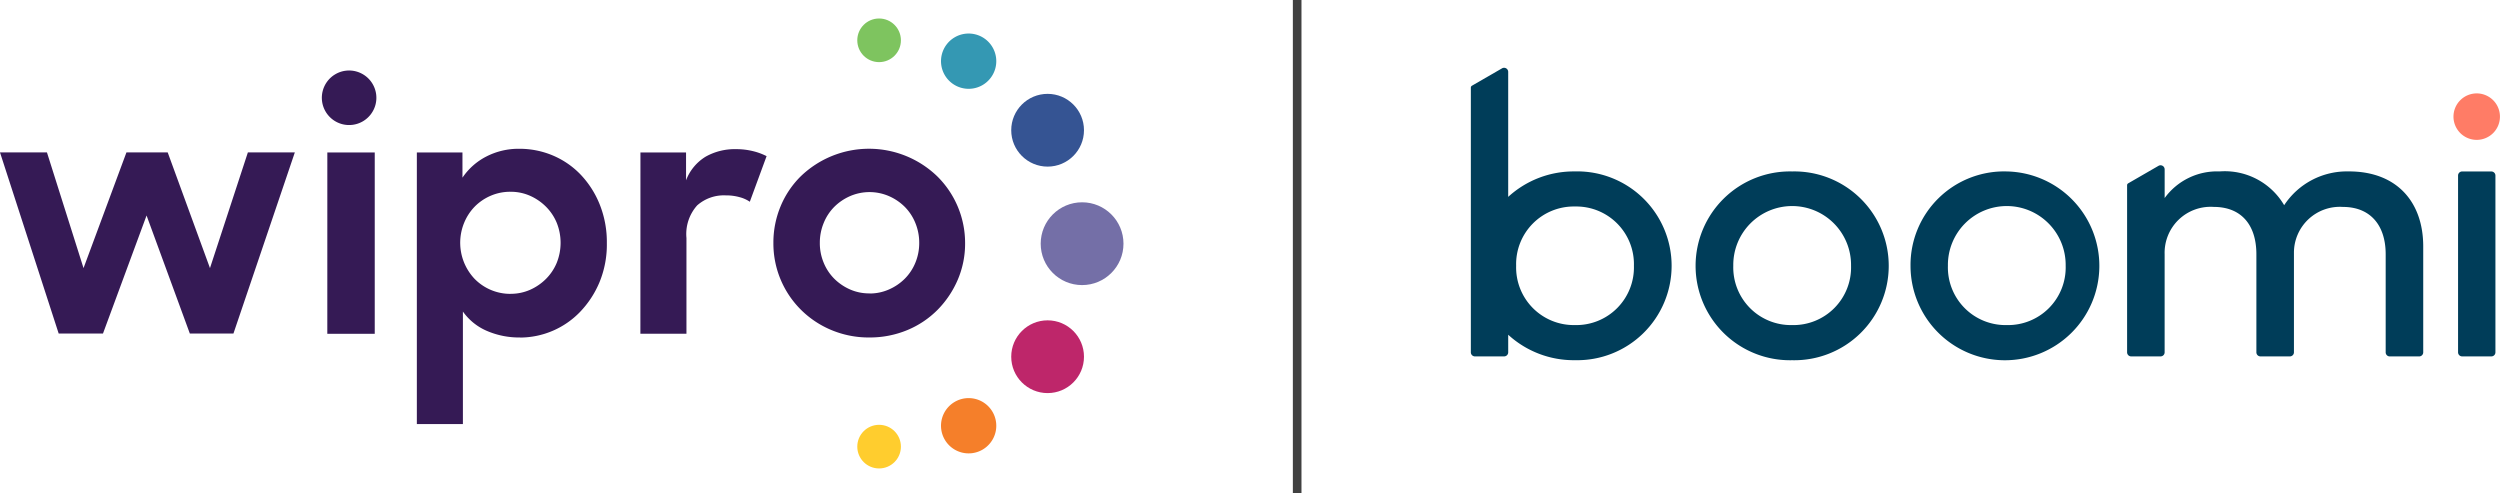 <svg xmlns="http://www.w3.org/2000/svg" width="202.807" height="40" viewBox="0 0 202.807 40">
  <g id="Group_17731" data-name="Group 17731" transform="translate(-3353.306 -2801.5)">
    <g id="Group_17509" data-name="Group 17509" transform="translate(1318.263 -197.5)">
      <ellipse id="Ellipse_3" data-name="Ellipse 3" cx="1.77" cy="1.77" rx="1.77" ry="1.77" transform="translate(2104.588 3000.5)" fill="#7ec45f"/>
      <ellipse id="Ellipse_4" data-name="Ellipse 4" cx="2.951" cy="2.951" rx="2.951" ry="2.951" transform="translate(2117.077 3006.614)" fill="#355493"/>
      <ellipse id="Ellipse_5" data-name="Ellipse 5" cx="1.77" cy="1.77" rx="1.77" ry="1.77" transform="translate(2104.588 3033.462)" fill="#ffcd2e"/>
      <ellipse id="Ellipse_6" data-name="Ellipse 6" cx="2.951" cy="2.951" rx="2.951" ry="2.951" transform="translate(2117.077 3024.987)" fill="#be266a"/>
      <path id="Path_29401" data-name="Path 29401" d="M456.343,68.724a2.242,2.242,0,1,1-1.586-2.746A2.242,2.242,0,0,1,456.343,68.724Z" transform="translate(1659.445 2935.819)" fill="#3498b3"/>
      <path id="Path_29402" data-name="Path 29402" d="M456.343,214.764a2.242,2.242,0,1,1-1.586-2.746,2.242,2.242,0,0,1,1.586,2.746Z" transform="translate(1659.445 2819.354)" fill="#f57f2a"/>
      <ellipse id="Ellipse_7" data-name="Ellipse 7" cx="3.358" cy="3.358" rx="3.358" ry="3.358" transform="translate(2119.467 3022.127) rotate(-90)" fill="#746fa7"/>
      <path id="Path_29403" data-name="Path 29403" d="M101.554,87.366H105.4v14.709h-3.848Zm2.339-6.574a2.212,2.212,0,1,0,1.565,2.708A2.212,2.212,0,0,0,103.893,80.793Zm13.293,21.582a6.576,6.576,0,0,1-2.7-.539,4.593,4.593,0,0,1-1.934-1.565V109.4h-3.736V87.366h3.7V89.41a5.191,5.191,0,0,1,1.934-1.715,5.717,5.717,0,0,1,2.7-.628,6.936,6.936,0,0,1,2.669.531,6.754,6.754,0,0,1,2.26,1.539,7.6,7.6,0,0,1,1.565,2.43,8.2,8.2,0,0,1,.585,3.159,8.009,8.009,0,0,1-.6,3.173,7.817,7.817,0,0,1-1.582,2.41,6.786,6.786,0,0,1-4.875,2.072Zm-.763-3.542A3.88,3.88,0,0,0,118,98.507a4.265,4.265,0,0,0,1.292-.885,4.016,4.016,0,0,0,.873-1.308,4.364,4.364,0,0,0,0-3.24,4.016,4.016,0,0,0-.873-1.308A4.266,4.266,0,0,0,118,90.88a3.848,3.848,0,0,0-1.582-.326,3.993,3.993,0,0,0-1.62.326,4.083,4.083,0,0,0-1.294.885,4.128,4.128,0,0,0-.857,1.32,4.257,4.257,0,0,0,.857,4.536,4.05,4.05,0,0,0,2.914,1.215Zm10.531-11.467h3.7v2.26a3.848,3.848,0,0,1,1.592-1.92,4.814,4.814,0,0,1,2.467-.608,5.625,5.625,0,0,1,1.375.162,5,5,0,0,1,1.1.405l-1.361,3.7a2.618,2.618,0,0,0-.81-.367,4.05,4.05,0,0,0-1.142-.15,3.266,3.266,0,0,0-2.317.81,3.479,3.479,0,0,0-.871,2.649v7.763H126.95Zm18.557,15.009a7.827,7.827,0,0,1-3.078-.608,7.675,7.675,0,0,1-2.465-1.648,7.58,7.58,0,0,1-2.228-5.407,7.658,7.658,0,0,1,.585-2.981,7.4,7.4,0,0,1,1.634-2.43,7.971,7.971,0,0,1,11.086.014,7.592,7.592,0,0,1,2.246,5.419,7.414,7.414,0,0,1-.6,2.969,7.909,7.909,0,0,1-1.634,2.43,7.494,7.494,0,0,1-2.467,1.648,7.917,7.917,0,0,1-3.084.593Zm.026-3.568a3.832,3.832,0,0,0,1.58-.328,4.2,4.2,0,0,0,1.282-.871,3.965,3.965,0,0,0,.857-1.294,4.156,4.156,0,0,0,.314-1.62,4.2,4.2,0,0,0-.314-1.608,3.957,3.957,0,0,0-.857-1.306,4.2,4.2,0,0,0-1.282-.871,3.967,3.967,0,0,0-3.159,0,4.214,4.214,0,0,0-1.28.871,3.957,3.957,0,0,0-.857,1.306,4.168,4.168,0,0,0-.314,1.608,4.119,4.119,0,0,0,.314,1.62,3.965,3.965,0,0,0,.857,1.294,4.215,4.215,0,0,0,1.28.871,3.832,3.832,0,0,0,1.578.32ZM75,87.362h3.809l2.967,9.385,3.481-9.385h3.348l3.429,9.385,3.074-9.385h3.809l-4.98,14.693H90.4L86.89,92.478l-3.536,9.577H79.761Z" transform="translate(1960.043 2924.003)" fill="#351a55"/>
    </g>
    <line id="Line_1" data-name="Line 1" y2="40" transform="translate(3458.536 2801.5)" fill="none" stroke="#404040" stroke-width="0.7"/>
    <g id="boomi-logo" transform="translate(3472.625 2807)">
      <path id="Path_28782" data-name="Path 28782" d="M130.789,7.128A1.885,1.885,0,1,0,128.9,5.243,1.885,1.885,0,0,0,130.789,7.128Z" transform="translate(-49.186 -1.281)" fill="#ff7c66"/>
      <path id="Path_28783" data-name="Path 28783" d="M37.331,13.595a7.659,7.659,0,1,1,0,15.314,7.659,7.659,0,1,1,0-15.314Zm0,12.463a4.676,4.676,0,0,0,4.777-4.809,4.777,4.777,0,1,0-9.553,0A4.677,4.677,0,0,0,37.331,26.058Z" transform="translate(-11.265 -5.187)" fill="#003d59"/>
      <path id="Path_28784" data-name="Path 28784" d="M65.484,13.595a7.659,7.659,0,1,1-7.809,7.657A7.59,7.59,0,0,1,65.484,13.595Zm0,12.463a4.676,4.676,0,0,0,4.777-4.809,4.777,4.777,0,1,0-9.553,0A4.677,4.677,0,0,0,65.484,26.058Z" transform="translate(-22.007 -5.187)" fill="#003d59"/>
      <path id="Path_28785" data-name="Path 28785" d="M129.5,28.27V13.93a.33.33,0,0,1,.331-.331H132.2a.331.331,0,0,1,.331.331V28.27a.33.33,0,0,1-.331.331h-2.368A.331.331,0,0,1,129.5,28.27Z" transform="translate(-49.414 -5.189)" fill="#003d59"/>
      <path id="Path_28786" data-name="Path 28786" d="M104.079,13.287a6.084,6.084,0,0,0-5.251,2.74,5.579,5.579,0,0,0-5.238-2.74,5.252,5.252,0,0,0-4.457,2.159V13.121a.333.333,0,0,0-.5-.288l-2.46,1.421a.176.176,0,0,0-.087.152V27.961a.331.331,0,0,0,.331.331H88.8a.33.33,0,0,0,.331-.331V20.008a3.731,3.731,0,0,1,3.982-3.843c2.192,0,3.461,1.408,3.461,3.843v7.953a.33.33,0,0,0,.331.331h2.385a.331.331,0,0,0,.331-.331V19.826a3.724,3.724,0,0,1,3.981-3.659c2.146,0,3.461,1.408,3.461,3.843v7.953a.33.33,0,0,0,.331.331h2.384a.331.331,0,0,0,.331-.331v-8.6c0-3.567-2.113-6.078-6.032-6.078Z" transform="translate(-32.849 -4.88)" fill="#003d59"/>
      <path id="Path_28787" data-name="Path 28787" d="M8.452,8.407A7.867,7.867,0,0,0,3.03,10.471V.332a.333.333,0,0,0-.5-.288L.087,1.455A.176.176,0,0,0,0,1.607V23.081a.331.331,0,0,0,.331.331H2.7a.331.331,0,0,0,.331-.331V21.655a7.867,7.867,0,0,0,5.422,2.064,7.659,7.659,0,1,0,0-15.314Zm0,12.463a4.676,4.676,0,0,1-4.777-4.809,4.677,4.677,0,0,1,4.777-4.809,4.678,4.678,0,0,1,4.777,4.809A4.678,4.678,0,0,1,8.452,20.871Z" transform="translate(0 0)" fill="#003d59"/>
    </g>
  </g>
</svg>
